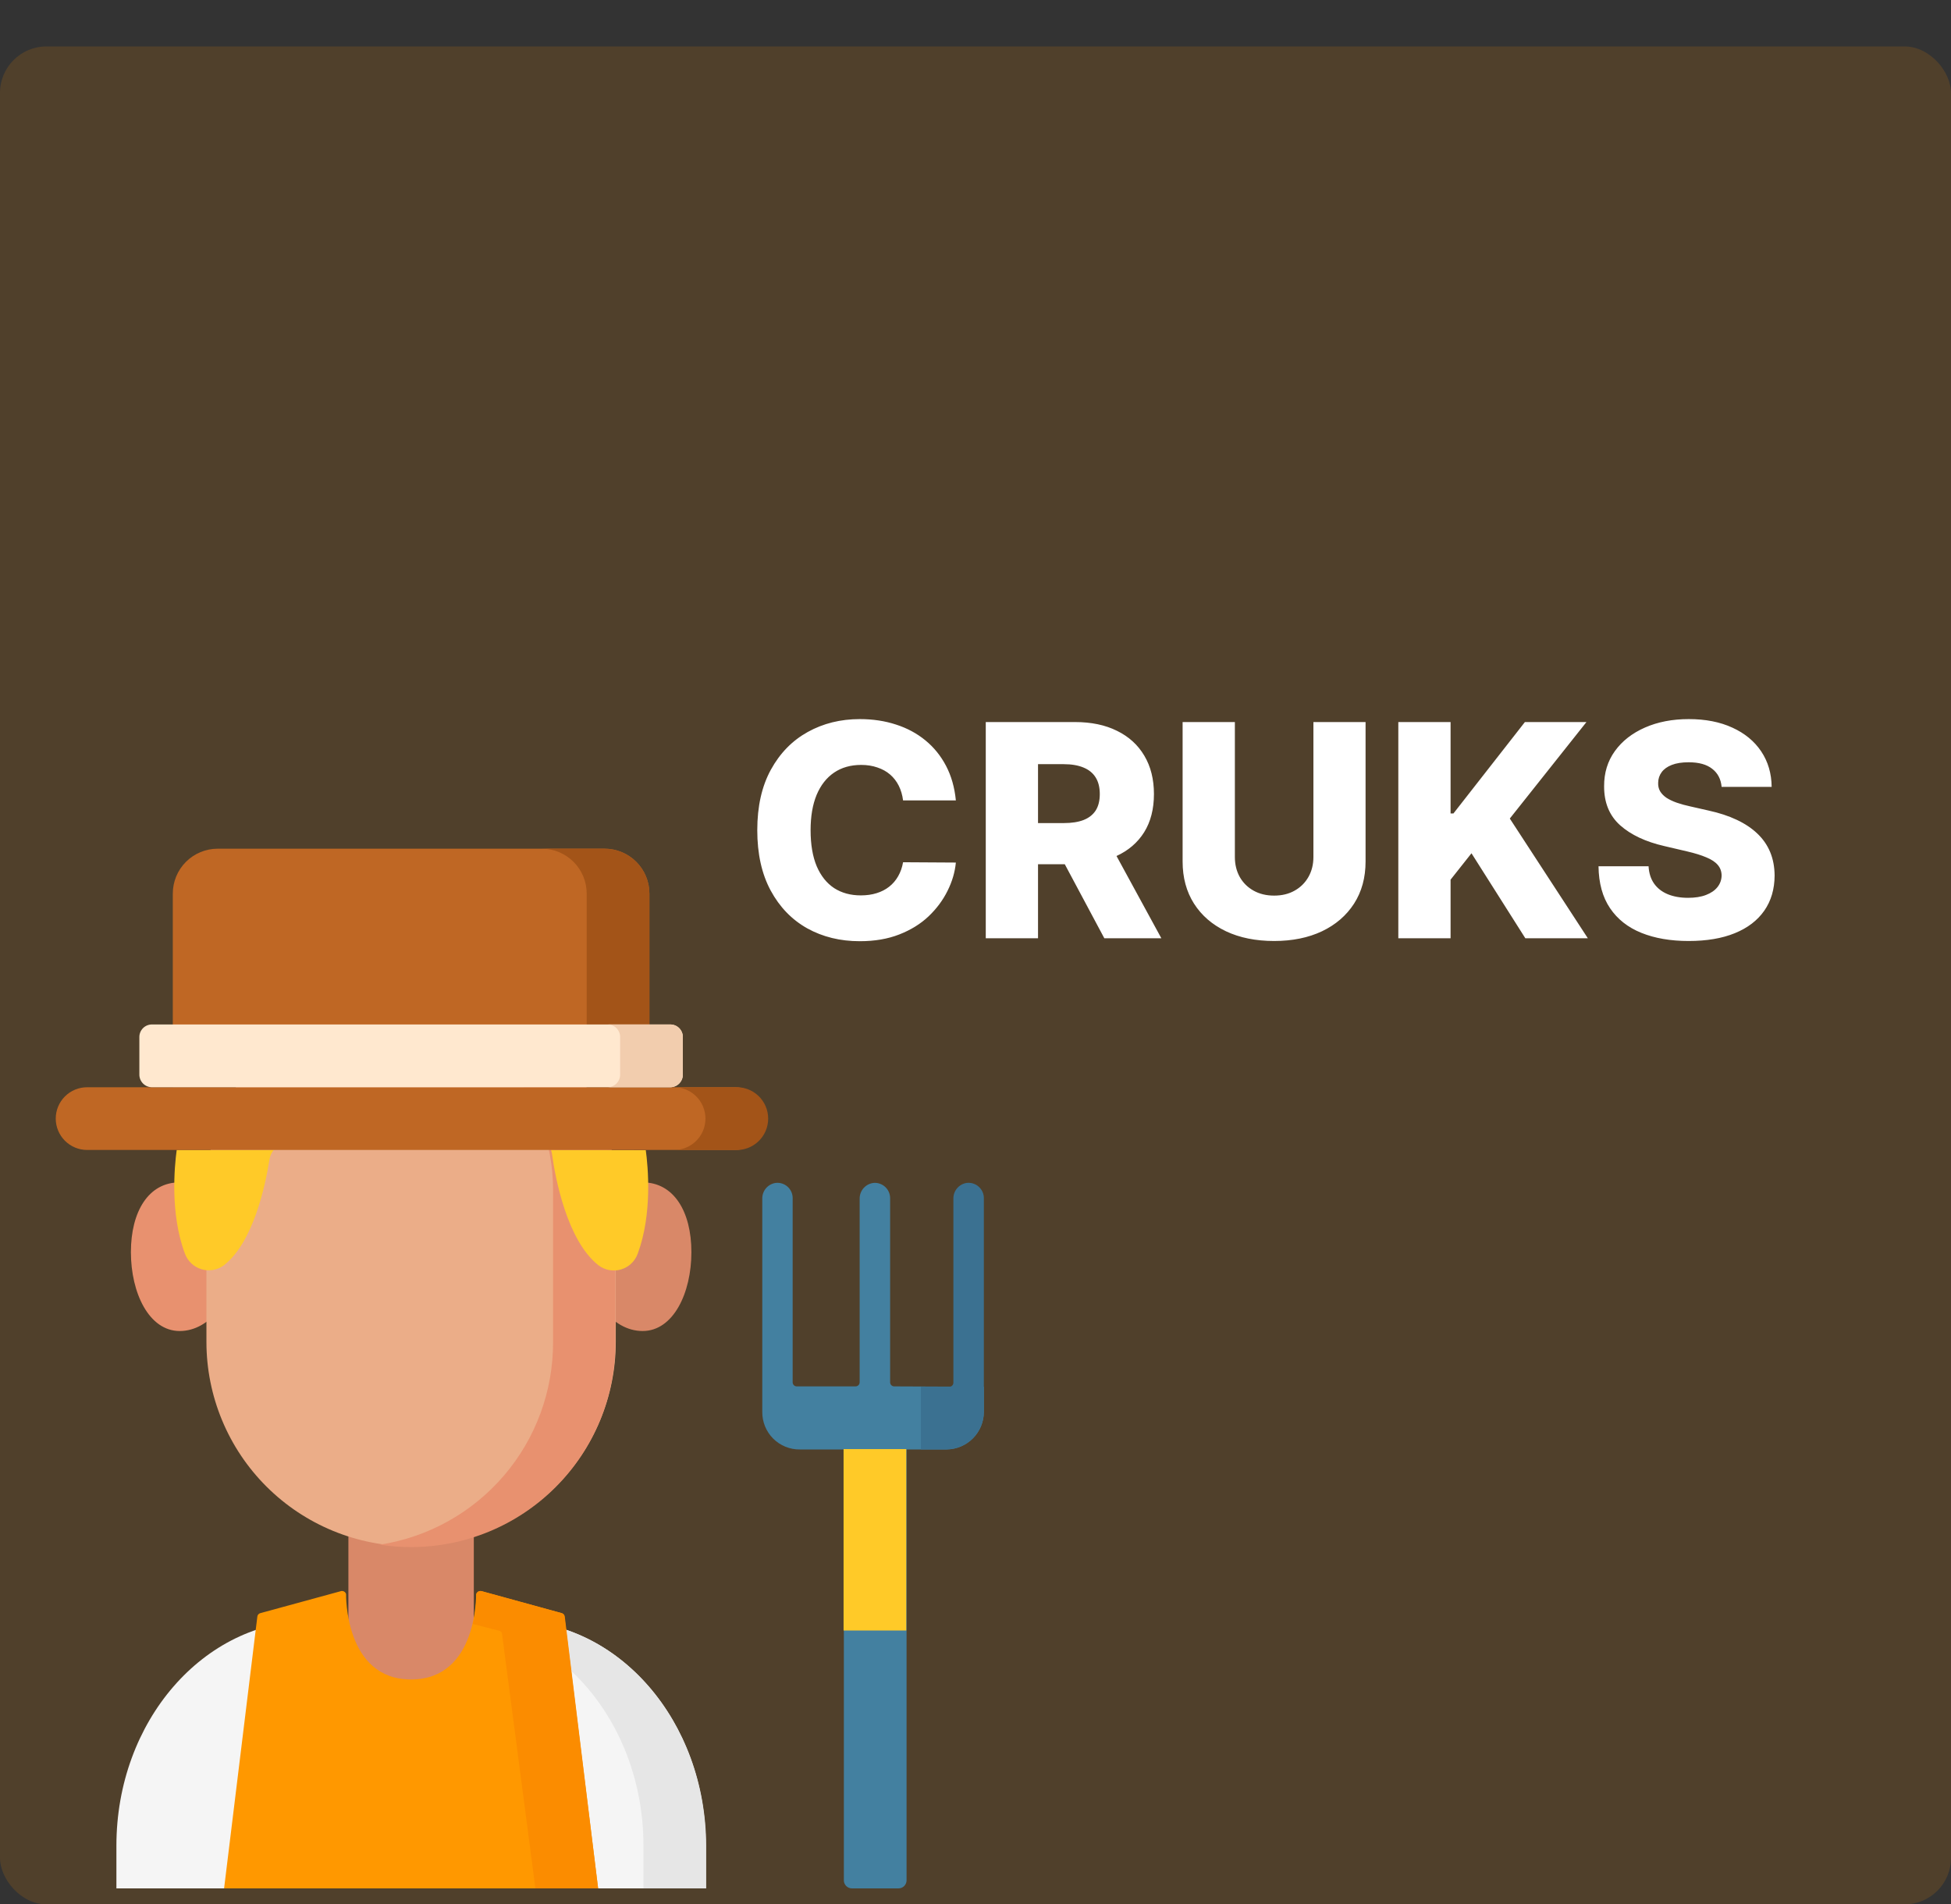 <svg width="210" height="205" viewBox="0 0 210 205" fill="none" xmlns="http://www.w3.org/2000/svg">
<rect x="0" y="0" width="210" height="205" fill="#333333" stroke="none"/>
<rect y="5" width="210" height="200" rx="5" fill="#50402B"/>
<g clip-path="url(#clip0_117_61)">
<path d="M105.9 149.28V151.98C105.9 153.046 105.48 154.068 104.732 154.826C103.983 155.585 102.966 156.017 101.9 156.03H86.1C85.566 156.037 85.037 155.937 84.542 155.736C84.048 155.534 83.599 155.236 83.221 154.859C82.844 154.481 82.546 154.032 82.345 153.538C82.144 153.044 82.043 152.514 82.05 151.98V129.02C82.045 128.616 82.186 128.224 82.447 127.915C82.708 127.607 83.071 127.403 83.47 127.34C83.702 127.31 83.937 127.33 84.16 127.398C84.383 127.467 84.589 127.582 84.764 127.736C84.939 127.89 85.08 128.08 85.175 128.293C85.271 128.506 85.321 128.737 85.32 128.97V148.8C85.32 148.917 85.367 149.029 85.449 149.111C85.531 149.194 85.643 149.24 85.76 149.24H92.1C92.215 149.238 92.324 149.19 92.405 149.108C92.485 149.026 92.53 148.915 92.53 148.8V129.04C92.524 128.605 92.686 128.185 92.982 127.866C93.278 127.548 93.686 127.356 94.12 127.33C94.339 127.325 94.557 127.363 94.761 127.443C94.966 127.523 95.152 127.643 95.309 127.796C95.467 127.948 95.592 128.131 95.678 128.332C95.764 128.534 95.809 128.751 95.81 128.97V148.8C95.81 148.917 95.856 149.029 95.939 149.111C96.022 149.194 96.133 149.24 96.25 149.24L105.9 149.28Z" fill="#4380A0"/>
<path d="M75.97 198.68V203.28H12.53V198.68C12.53 185.3 21.91 174.46 33.53 174.46H55.01C66.59 174.46 75.97 185.28 75.97 198.68Z" fill="#F5F5F5"/>
<path d="M55.01 174.46H48.26C59.84 174.46 69.26 185.3 69.26 198.68V203.28H76.01V198.68C75.97 185.28 66.59 174.46 55.01 174.46Z" fill="#E6E6E6"/>
<path d="M37.5 160.83H51V181.48H37.5V160.83Z" fill="#D98868"/>
<path d="M25.34 135.28C25.34 139.68 22.64 143.28 19.34 143.28C16.04 143.28 14.09 139.18 14.09 134.79C14.09 130.4 16 127.28 19.32 127.28C22.64 127.28 25.34 130.86 25.34 135.28Z" fill="#E8916F"/>
<path d="M63.17 135.28C63.17 139.68 65.86 143.28 69.17 143.28C72.48 143.28 74.42 139.18 74.42 134.79C74.42 130.4 72.51 127.28 69.18 127.28C65.85 127.28 63.17 130.86 63.17 135.28Z" fill="#D98868"/>
<path d="M22.22 144.46V128.07C22.219 125.339 22.756 122.635 23.8 120.112C24.844 117.59 26.376 115.297 28.306 113.366C30.237 111.436 32.53 109.904 35.053 108.86C37.576 107.816 40.28 107.279 43.01 107.28H45.49C48.22 107.279 50.923 107.815 53.445 108.859C55.968 109.903 58.26 111.433 60.19 113.363C62.121 115.293 63.653 117.584 64.698 120.106C65.742 122.627 66.28 125.33 66.28 128.06V144.45C66.28 147.339 65.711 150.2 64.606 152.869C63.5 155.538 61.88 157.963 59.837 160.006C57.794 162.049 55.368 163.67 52.699 164.775C50.03 165.881 47.169 166.45 44.28 166.45C41.387 166.458 38.52 165.895 35.845 164.794C33.17 163.692 30.738 162.074 28.689 160.031C26.64 157.989 25.013 155.562 23.904 152.89C22.794 150.218 22.221 147.353 22.22 144.46V144.46Z" fill="#EBAD88"/>
<path d="M45.5 107.28H43C42.292 107.281 41.584 107.318 40.88 107.39C45.998 107.92 50.737 110.328 54.182 114.15C57.627 117.972 59.532 122.935 59.53 128.08V144.45C59.551 149.719 57.679 154.821 54.257 158.827C50.834 162.833 46.088 165.478 40.88 166.28C41.992 166.453 43.115 166.54 44.24 166.54C50.075 166.54 55.67 164.222 59.796 160.096C63.922 155.971 66.24 150.375 66.24 144.54V128.08C66.245 122.572 64.064 117.288 60.175 113.388C56.286 109.487 51.008 107.291 45.5 107.28V107.28Z" fill="#E8916F"/>
<path d="M64.38 203.28H24.12L27.7 174.02C27.709 173.933 27.745 173.851 27.802 173.785C27.86 173.719 27.936 173.672 28.02 173.65L36.7 171.28C36.816 171.25 36.938 171.266 37.041 171.326C37.145 171.386 37.22 171.485 37.25 171.6C37.25 171.6 37.07 180.79 44.25 180.79C51.43 180.79 51.25 171.6 51.25 171.6C51.285 171.485 51.362 171.388 51.467 171.329C51.571 171.269 51.694 171.252 51.81 171.28L60.42 173.64C60.507 173.66 60.585 173.706 60.644 173.773C60.703 173.839 60.74 173.922 60.75 174.01L64.38 203.28Z" fill="#FF9800"/>
<path d="M60.79 174.02C60.78 173.932 60.743 173.849 60.684 173.783C60.624 173.716 60.546 173.67 60.46 173.65L51.85 171.28C51.733 171.249 51.609 171.266 51.504 171.325C51.4 171.385 51.323 171.484 51.29 171.6C51.283 172.685 51.153 173.765 50.9 174.82L53.71 175.54C53.795 175.556 53.872 175.599 53.932 175.662C53.991 175.724 54.029 175.804 54.04 175.89L57.63 203.28H64.38L60.79 174.02Z" fill="#FB8C00"/>
<path d="M19.02 123.79C18.78 125.55 18.29 130.64 19.9 134.94C20.046 135.344 20.285 135.708 20.598 136.002C20.91 136.297 21.288 136.513 21.7 136.634C22.113 136.755 22.547 136.777 22.97 136.698C23.392 136.619 23.789 136.441 24.13 136.18C27.24 133.72 28.54 127.76 29 124.84C29.057 124.455 29.215 124.092 29.46 123.79H19.02Z" fill="#FFCA28"/>
<path d="M59.31 123.79C59.354 123.924 59.387 124.061 59.41 124.2C59.77 126.8 61.02 133.52 64.41 136.2C64.751 136.461 65.148 136.639 65.571 136.718C65.993 136.797 66.428 136.775 66.84 136.654C67.252 136.533 67.63 136.317 67.943 136.022C68.255 135.728 68.494 135.364 68.64 134.96C70.24 130.66 69.75 125.57 69.51 123.81L59.31 123.79Z" fill="#FFCA28"/>
<path d="M79.12 123.79H9.38C8.484 123.79 7.624 123.434 6.99 122.8C6.356 122.166 6 121.306 6 120.41V120.41C6 119.967 6.088 119.528 6.257 119.118C6.427 118.709 6.677 118.337 6.991 118.024C7.305 117.711 7.677 117.462 8.087 117.294C8.497 117.125 8.937 117.039 9.38 117.04H79.12C79.563 117.039 80.003 117.125 80.413 117.294C80.823 117.462 81.195 117.711 81.509 118.024C81.823 118.337 82.073 118.709 82.243 119.118C82.412 119.528 82.5 119.967 82.5 120.41V120.41C82.5 121.306 82.144 122.166 81.51 122.8C80.876 123.434 80.016 123.79 79.12 123.79V123.79Z" fill="#BF6724"/>
<path d="M79.12 117.04H72.37C72.829 117.015 73.288 117.084 73.719 117.242C74.15 117.401 74.544 117.645 74.878 117.961C75.212 118.277 75.477 118.657 75.659 119.079C75.84 119.501 75.934 119.956 75.934 120.415C75.934 120.875 75.84 121.329 75.659 121.751C75.477 122.173 75.212 122.553 74.878 122.869C74.544 123.185 74.15 123.43 73.719 123.588C73.288 123.746 72.829 123.815 72.37 123.79H79.12C79.579 123.815 80.038 123.746 80.469 123.588C80.9 123.43 81.294 123.185 81.628 122.869C81.962 122.553 82.227 122.173 82.409 121.751C82.59 121.329 82.684 120.875 82.684 120.415C82.684 119.956 82.59 119.501 82.409 119.079C82.227 118.657 81.962 118.277 81.628 117.961C81.294 117.645 80.9 117.401 80.469 117.242C80.038 117.084 79.579 117.015 79.12 117.04Z" fill="#A35418"/>
<path d="M69.9 117.04H18.6V96.19C18.6 95.556 18.725 94.928 18.968 94.342C19.21 93.756 19.566 93.223 20.015 92.775C20.463 92.326 20.996 91.971 21.582 91.728C22.168 91.485 22.796 91.36 23.43 91.36H65.07C65.704 91.36 66.332 91.485 66.918 91.728C67.504 91.971 68.037 92.326 68.485 92.775C68.934 93.223 69.29 93.756 69.532 94.342C69.775 94.928 69.9 95.556 69.9 96.19V117.04Z" fill="#BF6724"/>
<path d="M65.08 91.36H58.33C59.609 91.363 60.835 91.873 61.739 92.778C62.643 93.684 63.15 94.911 63.15 96.19V117.04H69.9V96.19C69.9 94.911 69.393 93.684 68.489 92.778C67.585 91.873 66.359 91.363 65.08 91.36V91.36Z" fill="#A35418"/>
<path d="M72.15 117.04H16.35C15.991 117.037 15.648 116.893 15.395 116.638C15.142 116.383 15 116.039 15 115.68V111.63C15 111.272 15.142 110.929 15.395 110.675C15.649 110.422 15.992 110.28 16.35 110.28H72.15C72.508 110.28 72.851 110.422 73.105 110.675C73.358 110.929 73.5 111.272 73.5 111.63V115.68C73.5 116.039 73.358 116.383 73.105 116.638C72.852 116.893 72.509 117.037 72.15 117.04Z" fill="#FFE8CF"/>
<path d="M72.15 110.28H65.4C65.758 110.28 66.101 110.422 66.355 110.675C66.608 110.929 66.75 111.272 66.75 111.63V115.68C66.75 116.039 66.608 116.383 66.355 116.638C66.102 116.893 65.759 117.037 65.4 117.04H72.15C72.509 117.037 72.852 116.893 73.105 116.638C73.358 116.383 73.5 116.039 73.5 115.68V111.63C73.5 111.272 73.358 110.929 73.105 110.675C72.851 110.422 72.508 110.28 72.15 110.28Z" fill="#F2CDAE"/>
<path d="M105.9 128.97V151.97C105.9 153.036 105.48 154.058 104.732 154.816C103.983 155.574 102.966 156.007 101.9 156.02H99.12V149.28H102.18C102.297 149.28 102.409 149.234 102.491 149.151C102.574 149.069 102.62 148.957 102.62 148.84V129.02C102.615 128.616 102.756 128.224 103.017 127.915C103.278 127.607 103.641 127.403 104.04 127.34C104.272 127.31 104.508 127.33 104.731 127.398C104.955 127.467 105.162 127.582 105.338 127.736C105.513 127.89 105.655 128.08 105.752 128.292C105.849 128.505 105.899 128.736 105.9 128.97Z" fill="#3B7191"/>
<path d="M96.7 203.28H91.7C91.469 203.28 91.248 203.188 91.085 203.025C90.922 202.862 90.83 202.641 90.83 202.41V150.88H97.58V202.41C97.58 202.525 97.557 202.639 97.513 202.745C97.469 202.852 97.404 202.948 97.322 203.029C97.24 203.11 97.143 203.174 97.036 203.217C96.929 203.26 96.815 203.281 96.7 203.28V203.28Z" fill="#4380A0"/>
<path d="M90.8 155.99H97.55V175.52H90.8V155.99Z" fill="#FFCA28"/>
<path d="M102.886 86.159H97.204C97.129 85.576 96.974 85.049 96.739 84.579C96.504 84.11 96.193 83.708 95.807 83.375C95.421 83.042 94.962 82.788 94.432 82.614C93.909 82.432 93.329 82.341 92.693 82.341C91.564 82.341 90.591 82.617 89.773 83.171C88.962 83.724 88.337 84.523 87.898 85.568C87.466 86.614 87.25 87.879 87.25 89.364C87.25 90.909 87.47 92.204 87.909 93.25C88.356 94.288 88.981 95.072 89.784 95.602C90.595 96.125 91.553 96.386 92.659 96.386C93.28 96.386 93.845 96.307 94.352 96.148C94.867 95.989 95.318 95.758 95.704 95.454C96.099 95.144 96.421 94.769 96.671 94.329C96.928 93.883 97.106 93.379 97.204 92.818L102.886 92.852C102.788 93.883 102.489 94.898 101.989 95.898C101.496 96.898 100.818 97.811 99.954 98.636C99.091 99.454 98.038 100.106 96.796 100.591C95.561 101.076 94.144 101.318 92.546 101.318C90.439 101.318 88.553 100.856 86.886 99.932C85.227 99 83.917 97.644 82.954 95.864C81.992 94.083 81.511 91.917 81.511 89.364C81.511 86.803 82 84.633 82.977 82.852C83.954 81.072 85.276 79.72 86.943 78.796C88.61 77.871 90.477 77.409 92.546 77.409C93.954 77.409 95.258 77.606 96.454 78C97.651 78.386 98.704 78.954 99.614 79.704C100.523 80.447 101.261 81.36 101.83 82.443C102.398 83.526 102.75 84.765 102.886 86.159ZM106.105 101V77.727H115.719C117.461 77.727 118.965 78.042 120.23 78.671C121.503 79.292 122.484 80.186 123.173 81.352C123.863 82.511 124.207 83.886 124.207 85.477C124.207 87.091 123.855 88.462 123.151 89.591C122.446 90.712 121.446 91.568 120.151 92.159C118.855 92.742 117.321 93.034 115.548 93.034H109.469V88.602H114.503C115.351 88.602 116.06 88.492 116.628 88.273C117.204 88.046 117.639 87.704 117.935 87.25C118.23 86.788 118.378 86.197 118.378 85.477C118.378 84.758 118.23 84.163 117.935 83.693C117.639 83.216 117.204 82.86 116.628 82.625C116.052 82.383 115.344 82.261 114.503 82.261H111.73V101H106.105ZM119.207 90.364L125.003 101H118.866L113.185 90.364H119.207ZM141.372 77.727H146.986V92.739C146.986 94.474 146.573 95.985 145.747 97.273C144.921 98.553 143.77 99.546 142.293 100.25C140.815 100.947 139.099 101.295 137.145 101.295C135.168 101.295 133.44 100.947 131.963 100.25C130.486 99.546 129.338 98.553 128.52 97.273C127.702 95.985 127.293 94.474 127.293 92.739V77.727H132.918V92.25C132.918 93.053 133.092 93.769 133.44 94.398C133.796 95.026 134.293 95.519 134.929 95.875C135.565 96.231 136.304 96.409 137.145 96.409C137.986 96.409 138.721 96.231 139.349 95.875C139.986 95.519 140.482 95.026 140.838 94.398C141.194 93.769 141.372 93.053 141.372 92.25V77.727ZM150.511 101V77.727H156.136V87.568H156.443L164.136 77.727H170.761L162.511 88.114L170.909 101H164.182L158.386 91.852L156.136 94.693V101H150.511ZM185.31 84.704C185.234 83.871 184.897 83.224 184.298 82.761C183.707 82.292 182.863 82.057 181.764 82.057C181.037 82.057 180.431 82.151 179.946 82.341C179.461 82.53 179.098 82.792 178.855 83.125C178.613 83.451 178.488 83.826 178.48 84.25C178.465 84.599 178.533 84.905 178.685 85.171C178.844 85.436 179.071 85.671 179.366 85.875C179.67 86.072 180.033 86.246 180.457 86.398C180.882 86.549 181.359 86.682 181.889 86.796L183.889 87.25C185.041 87.5 186.056 87.833 186.935 88.25C187.821 88.667 188.563 89.163 189.162 89.739C189.768 90.314 190.226 90.977 190.537 91.727C190.848 92.477 191.007 93.318 191.014 94.25C191.007 95.72 190.635 96.981 189.901 98.034C189.166 99.087 188.109 99.894 186.73 100.455C185.359 101.015 183.704 101.295 181.764 101.295C179.817 101.295 178.12 101.004 176.673 100.42C175.226 99.837 174.101 98.951 173.298 97.761C172.495 96.572 172.082 95.068 172.06 93.25H177.446C177.491 94 177.692 94.625 178.048 95.125C178.404 95.625 178.893 96.004 179.514 96.261C180.143 96.519 180.87 96.648 181.696 96.648C182.454 96.648 183.098 96.546 183.628 96.341C184.166 96.136 184.579 95.852 184.866 95.489C185.154 95.125 185.302 94.708 185.31 94.239C185.302 93.799 185.166 93.424 184.901 93.114C184.635 92.796 184.226 92.523 183.673 92.296C183.128 92.061 182.431 91.845 181.582 91.648L179.151 91.079C177.135 90.617 175.548 89.871 174.389 88.841C173.23 87.803 172.654 86.401 172.662 84.636C172.654 83.197 173.041 81.936 173.821 80.852C174.601 79.769 175.681 78.924 177.06 78.318C178.438 77.712 180.01 77.409 181.776 77.409C183.579 77.409 185.143 77.716 186.469 78.329C187.802 78.936 188.836 79.788 189.571 80.886C190.306 81.985 190.681 83.258 190.696 84.704H185.31Z" fill="white"/>
</g>
<defs>
<clipPath id="clip0_117_61">
<rect width="197.7" height="203.28" fill="white" transform="translate(6)"/>
</clipPath>
</defs>
</svg>
